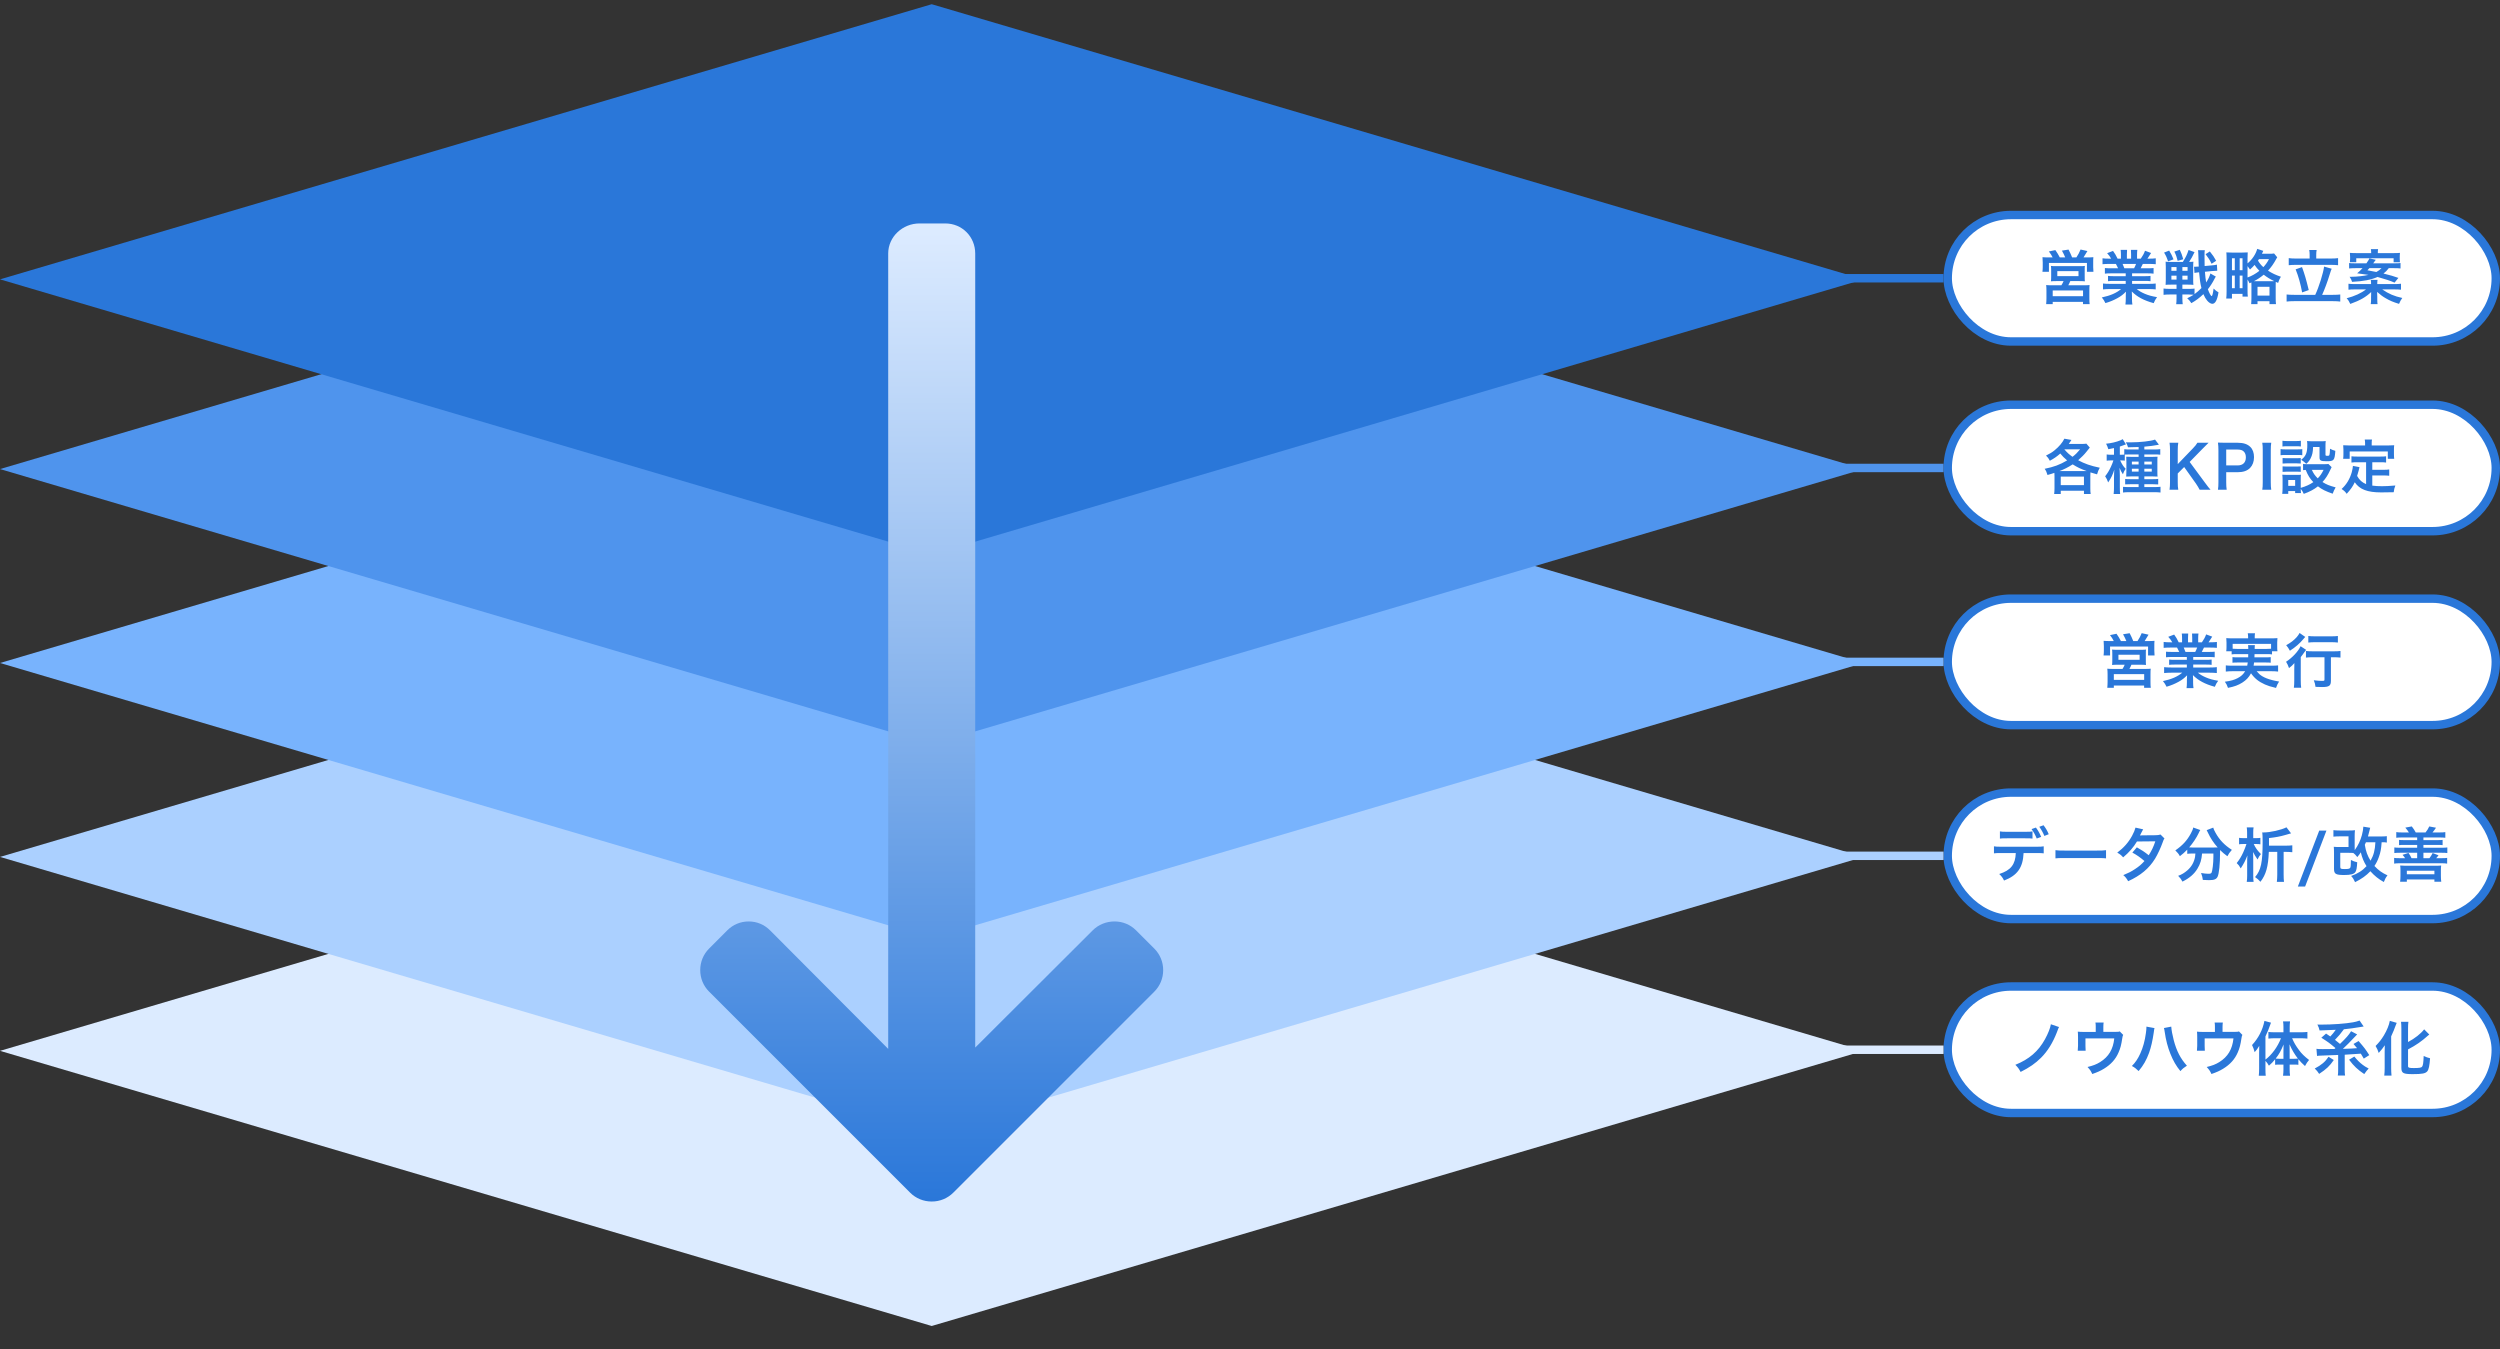 <svg width="593" height="320" viewBox="0 0 593 320" fill="none" xmlns="http://www.w3.org/2000/svg">
<rect x="0" y="0" width="593" height="320" fill="#333333" stroke="none"/>
<path d="M221 184L442 249.262L221 314.524L3.9329e-06 249.262L221 184Z" fill="#DCEBFF"/>
<path d="M221 138L442 203.262L221 268.524L3.9329e-06 203.262L221 138Z" fill="#ABD0FF"/>
<path d="M221 92L442 157.262L221 222.524L3.9329e-06 157.262L221 92Z" fill="#78B3FD"/>
<path d="M221 46L442 111.262L221 176.524L3.9329e-06 111.262L221 46Z" fill="#4F94ED"/>
<path d="M221 1L442 66.262L221 131.524L3.9329e-06 66.262L221 1Z" fill="#2A77D9"/>
<rect x="462" y="51" width="130" height="30" rx="15" fill="white"/>
<path d="M485.964 61.06C485.334 61.06 484.942 61.046 484.48 61.004C484.522 61.466 484.536 61.788 484.536 62.278V63.384C484.536 63.776 484.508 64.112 484.466 64.476H486.006V62.362H495.022V64.476H496.562C496.52 64.098 496.506 63.832 496.506 63.37V62.25C496.506 61.69 496.506 61.368 496.548 61.004C496.114 61.046 495.75 61.06 495.05 61.06H494.21C494.476 60.668 494.896 59.982 495.134 59.548L493.51 59.184C493.258 59.828 492.894 60.514 492.516 61.06H491.508C491.298 60.5 490.934 59.73 490.654 59.198L489.086 59.45C489.38 59.968 489.702 60.612 489.87 61.06H488.582C488.302 60.5 487.952 59.912 487.532 59.324L485.992 59.646C486.412 60.192 486.65 60.57 486.888 61.06H485.964ZM489.478 66.674C489.338 67.024 489.184 67.318 488.96 67.668H486.65C486.048 67.668 485.712 67.654 485.348 67.612C485.39 68.004 485.418 68.312 485.418 68.942V70.762C485.418 71.238 485.39 71.672 485.348 72.148H486.902V71.602H494.084V72.148H495.666C495.61 71.742 495.596 71.42 495.596 70.776V68.956C495.596 68.284 495.61 67.962 495.652 67.612C495.302 67.654 494.98 67.668 494.322 67.668H490.598C490.794 67.304 490.92 67.052 491.074 66.674H493.062C493.72 66.674 494.07 66.688 494.532 66.73C494.49 66.408 494.49 66.212 494.49 65.47V64.182C494.49 63.622 494.49 63.3 494.532 63.076C494.238 63.118 493.916 63.132 493.51 63.132H487.546C487.112 63.132 486.79 63.118 486.482 63.076C486.524 63.342 486.538 63.678 486.538 64.14V65.47C486.538 66.086 486.524 66.366 486.482 66.73C486.93 66.688 487.182 66.674 487.952 66.674H489.478ZM487.994 64.308H493.02V65.498H487.994V64.308ZM486.902 68.9H494.098V70.258H486.902V68.9ZM504.22 64.84V65.512H501.448C500.818 65.512 500.412 65.498 500.02 65.442V66.702C500.412 66.646 500.832 66.632 501.448 66.632H504.22V67.332H500.51C499.754 67.332 499.278 67.304 498.83 67.248V68.648C499.362 68.592 499.866 68.564 500.524 68.564H503.128C502.008 69.502 500.594 70.118 498.55 70.552C498.914 70.986 499.18 71.406 499.404 71.896C500.51 71.574 501.364 71.21 502.26 70.72C503.1 70.258 503.618 69.852 504.276 69.18C504.234 69.754 504.234 69.81 504.234 70.132V70.804C504.234 71.364 504.206 71.826 504.15 72.232H505.802C505.732 71.84 505.704 71.406 505.704 70.818V70.132C505.704 69.796 505.704 69.67 505.662 69.138C506.922 70.412 508.504 71.266 510.856 71.91C511.094 71.322 511.262 71.014 511.654 70.482C510.366 70.258 509.638 70.062 508.742 69.684C507.944 69.348 507.314 68.97 506.838 68.564H509.652C510.296 68.564 510.814 68.592 511.332 68.648V67.248C510.926 67.304 510.436 67.332 509.638 67.332H505.732V66.632H508.658C509.274 66.632 509.708 66.646 510.1 66.702V65.442C509.708 65.498 509.288 65.512 508.658 65.512H505.732V64.84H509.386C510.044 64.84 510.394 64.854 510.828 64.91V63.58C510.422 63.622 510.072 63.636 509.386 63.636H507.762C507.958 63.286 508.014 63.16 508.28 62.6H509.68C510.366 62.6 510.912 62.628 511.346 62.67V61.27C510.926 61.326 510.492 61.354 509.764 61.354H509.372C509.68 60.92 509.904 60.57 510.24 60.01L508.798 59.478C508.546 60.164 508.28 60.654 507.79 61.354H506.908V60.36C506.908 59.912 506.936 59.534 506.978 59.268H505.452C505.48 59.534 505.494 59.856 505.494 60.304V61.354H504.5V60.304C504.5 59.828 504.514 59.52 504.542 59.268H503.016C503.058 59.548 503.086 59.94 503.086 60.36V61.354H502.288C501.882 60.514 501.686 60.178 501.21 59.52L499.81 60.052C500.328 60.64 500.496 60.864 500.762 61.354H500.314C499.6 61.354 499.152 61.326 498.718 61.27V62.67C499.166 62.628 499.698 62.6 500.384 62.6H501.896C502.05 62.866 502.204 63.188 502.414 63.636H500.72C500.034 63.636 499.67 63.622 499.278 63.58V64.91C499.712 64.854 500.076 64.84 500.72 64.84H504.22ZM503.898 63.636C503.758 63.23 503.674 63.02 503.478 62.6H506.67C506.53 62.978 506.418 63.23 506.208 63.636H503.898ZM524.31 64.868C524.114 65.568 523.764 66.31 523.302 66.996C523.176 66.324 523.092 65.554 523.008 64.462L524.702 64.294C525.29 64.238 525.486 64.238 525.808 64.224C525.836 64.224 525.878 64.224 525.934 64.224L525.85 62.768C525.5 62.852 525.178 62.908 524.632 62.95L522.938 63.104C522.924 62.222 522.91 61.382 522.91 60.668C522.91 59.856 522.924 59.646 522.98 59.352H521.37C521.412 59.604 521.44 59.996 521.454 60.57C521.468 61.592 521.496 62.488 521.538 63.23C521.202 63.258 520.908 63.272 520.67 63.272C520.614 63.272 520.53 63.272 520.432 63.272L520.53 64.742C520.754 64.686 520.992 64.658 521.622 64.588C521.748 66.142 521.902 67.206 522.182 68.326C521.51 68.998 521.188 69.278 520.544 69.754V68.452C520.11 68.508 519.732 68.522 519.116 68.522H517.66V67.514H518.962C519.494 67.514 519.914 67.528 520.278 67.57C520.236 67.276 520.222 66.926 520.222 66.324V63.356C520.222 62.726 520.236 62.39 520.278 62.068C519.998 62.11 519.732 62.124 519.256 62.124C519.774 61.368 520.054 60.836 520.544 59.8L519.13 59.296C518.752 60.444 518.444 61.06 517.772 62.124H514.762C514.23 62.124 513.95 62.11 513.684 62.068C513.712 62.362 513.726 62.656 513.726 63.272V66.38C513.726 66.996 513.712 67.29 513.684 67.57C513.964 67.528 514.37 67.514 514.972 67.514H516.274V68.522H514.706C514.104 68.522 513.614 68.494 513.194 68.438V69.936C513.614 69.88 514.104 69.852 514.734 69.852H516.274V70.664C516.274 71.364 516.246 71.77 516.19 72.162H517.744C517.688 71.756 517.66 71.378 517.66 70.678V69.852H519.116C519.508 69.852 519.914 69.866 520.334 69.908C519.844 70.216 519.606 70.356 518.808 70.748C519.242 71.14 519.48 71.42 519.788 71.91C520.908 71.266 521.734 70.65 522.644 69.768C522.924 70.44 523.19 70.874 523.54 71.308C523.932 71.77 524.408 72.064 524.758 72.064C525.458 72.064 525.934 71.182 526.228 69.348C525.724 69.054 525.514 68.886 525.066 68.438C524.926 69.586 524.758 70.23 524.604 70.23C524.422 70.23 524.03 69.516 523.708 68.606C524.282 67.892 524.842 67.024 525.29 66.128C525.36 66.002 525.402 65.932 525.402 65.918C525.542 65.708 525.542 65.708 525.598 65.61L524.31 64.868ZM516.274 63.356V64.238H515.056V63.356H516.274ZM517.66 63.356H518.892V64.238H517.66V63.356ZM516.274 65.386V66.324H515.056V65.386H516.274ZM517.66 65.386H518.892V66.324H517.66V65.386ZM513.32 59.912C513.782 60.668 513.978 61.102 514.272 61.984L515.56 61.522C515.14 60.5 515.042 60.304 514.524 59.436L513.32 59.912ZM515.756 59.674C516.162 60.5 516.316 60.948 516.54 61.872L517.87 61.494C517.534 60.36 517.436 60.094 517.044 59.254L515.756 59.674ZM525.668 61.858C525.192 60.976 524.94 60.612 524.17 59.646L523.162 60.29C523.862 61.2 524.128 61.62 524.59 62.572L525.668 61.858ZM534.026 66.996C534.026 67.234 534.04 67.36 534.04 67.626V70.622C534.04 71.252 534.012 71.742 533.97 72.148H535.482V71.448H538.324V72.134H539.864C539.808 71.812 539.794 71.308 539.794 70.608V67.612C539.794 67.234 539.794 67.066 539.808 66.856C540.004 66.94 540.088 66.982 540.368 67.108C540.578 66.45 540.704 66.184 541.026 65.638C539.808 65.232 538.912 64.812 537.974 64.196C538.744 63.37 539.304 62.586 539.99 61.312C540.06 61.186 540.088 61.144 540.158 61.032L539.416 60.122C539.094 60.178 538.786 60.192 538.296 60.192H536.532C536.616 60.01 536.63 59.982 536.658 59.912C536.756 59.688 536.756 59.688 536.854 59.506L535.412 59.03C535.09 60.262 534.222 61.564 533.116 62.474V61.242C533.116 60.682 533.13 60.094 533.158 59.87C532.78 59.898 532.458 59.912 531.786 59.912H529.434C528.874 59.912 528.398 59.898 528.09 59.87C528.118 60.178 528.146 60.682 528.146 61.284V69.138C528.146 69.852 528.118 70.356 528.062 70.804H529.42V69.712H531.926V70.356H533.186C533.13 69.978 533.116 69.558 533.116 68.956V66.282C533.396 66.772 533.438 66.856 533.578 67.192L534.026 66.996ZM533.116 63.118C533.368 63.44 533.452 63.566 533.704 63.93C534.194 63.482 534.376 63.3 534.782 62.838C535.174 63.412 535.454 63.762 535.93 64.238C535.062 64.924 534.124 65.456 533.116 65.82V63.118ZM535.076 66.702C534.852 66.702 534.81 66.702 534.628 66.702C535.496 66.254 536.154 65.82 536.952 65.162C537.736 65.764 538.506 66.24 539.458 66.688C539.248 66.702 539.108 66.702 538.73 66.702H535.076ZM538.198 61.466C537.834 62.194 537.442 62.74 536.868 63.37C536.322 62.88 536 62.488 535.594 61.816C535.678 61.69 535.72 61.634 535.832 61.466H538.198ZM529.42 61.256H530.092V64.084H529.42V61.256ZM531.254 61.256H531.926V64.084H531.254V61.256ZM529.42 65.372H530.092V68.354H529.42V65.372ZM531.254 65.372H531.926V68.354H531.254V65.372ZM535.482 68.032H538.324V70.118H535.482V68.032ZM547.844 61.326H544.652C543.896 61.326 543.308 61.298 542.888 61.228V62.908C543.336 62.852 543.952 62.824 544.652 62.824H552.786C553.514 62.824 554.13 62.852 554.592 62.908V61.228C554.158 61.298 553.542 61.326 552.786 61.326H549.412V60.374C549.412 59.982 549.44 59.632 549.51 59.296H547.746C547.816 59.688 547.844 59.982 547.844 60.388V61.326ZM544.204 69.936C543.448 69.936 542.874 69.908 542.384 69.852V71.532C542.846 71.462 543.462 71.434 544.204 71.434H553.332C554.074 71.434 554.62 71.462 555.11 71.532V69.852C554.634 69.908 554.046 69.936 553.332 69.936H550.812C551.358 68.746 552.1 66.772 552.604 65.092C552.912 64.126 552.926 64.042 553.08 63.748L551.274 63.23C551.106 64.686 550.028 68.158 549.174 69.936H544.204ZM544.526 63.888C545.198 65.554 545.702 67.374 546.066 69.362L547.634 68.802C546.99 66.156 546.654 65.036 546.038 63.356L544.526 63.888ZM567.864 63.608C568.536 63.608 568.97 63.622 569.404 63.678V62.39C568.984 62.446 568.76 62.46 567.976 62.46H562.922C562.992 62.376 563.048 62.306 563.076 62.25C563.174 62.124 563.244 62.026 563.258 61.998C563.44 61.746 563.44 61.746 563.538 61.634L562.04 61.284C561.9 61.578 561.69 61.928 561.312 62.46H558.624C557.882 62.46 557.546 62.446 557.21 62.39V63.678C557.672 63.636 558.134 63.608 558.75 63.608H560.388C559.87 64.168 559.632 64.406 559.114 64.826C561.046 65.078 561.298 65.12 561.802 65.204C560.654 65.47 559.016 65.652 557.756 65.652C557.658 65.652 557.504 65.652 557.322 65.652C557.616 66.058 557.756 66.352 557.91 66.856C560.598 66.716 562.446 66.366 563.958 65.694C565.848 66.226 566.912 66.576 567.99 67.038L568.9 65.918C567.808 65.526 567.066 65.302 565.358 64.882C565.876 64.49 566.17 64.196 566.618 63.608H567.864ZM564.896 63.608C564.532 63.986 564.21 64.21 563.678 64.518C562.81 64.336 562.586 64.294 561.55 64.112C561.774 63.874 561.858 63.79 562.012 63.608H564.896ZM563.888 67.388V67.29C563.888 66.898 563.902 66.702 563.958 66.38H562.348C562.404 66.702 562.418 66.926 562.418 67.29V67.388H558.61C557.966 67.388 557.518 67.36 557.056 67.304V68.718C557.518 68.662 557.924 68.648 558.638 68.648H561.214C560.122 69.516 558.47 70.272 556.622 70.748C557 71.154 557.224 71.504 557.49 72.092C559.828 71.252 561.186 70.468 562.446 69.264C562.432 69.418 562.432 69.474 562.432 69.558C562.432 69.726 562.432 69.726 562.432 69.908C562.418 70.132 562.418 70.188 562.418 70.356V70.972C562.418 71.504 562.404 71.798 562.334 72.148H563.958C563.916 71.952 563.888 71.532 563.888 70.972V70.342C563.888 70.16 563.86 69.642 563.846 69.236C564.714 69.992 565.162 70.328 565.946 70.776C566.926 71.336 567.626 71.644 569.054 72.078C569.292 71.49 569.544 71.042 569.824 70.678C567.906 70.258 566.646 69.726 565.064 68.648H567.92C568.62 68.648 569.068 68.676 569.516 68.718V67.304C569.054 67.36 568.606 67.388 567.92 67.388H563.888ZM558.932 60.038C558.316 60.038 557.882 60.024 557.392 59.982C557.434 60.332 557.448 60.584 557.448 60.962V61.41C557.448 61.704 557.434 61.928 557.392 62.194H558.904V61.256H567.766V62.208H569.264C569.236 61.97 569.222 61.718 569.222 61.382V60.976C569.222 60.542 569.236 60.304 569.278 59.982C568.816 60.024 568.452 60.038 567.766 60.038H564.014C564.014 59.604 564.028 59.38 564.084 59.1H562.376C562.418 59.408 562.446 59.604 562.446 60.038H558.932Z" fill="#2A77D9"/>
<rect x="462" y="51" width="130" height="30" rx="15" stroke="#2A77D9" stroke-width="2"/>
<rect x="396" y="65" width="65" height="2" fill="#2A77D9"/>
<rect x="462" y="96" width="130" height="30" rx="15" fill="white"/>
<path d="M487.328 115.79C487.328 116.336 487.3 116.742 487.244 117.176H488.812V116.406H494.314V117.176H495.91C495.84 116.756 495.826 116.378 495.826 115.804V112.976C495.826 112.584 495.826 112.332 495.854 112.052C496.302 112.192 496.61 112.29 497.422 112.514C497.618 111.842 497.758 111.492 498.066 110.946C495.854 110.484 494.51 110.008 492.942 109.168C493.684 108.524 494.454 107.74 494.888 107.18C495.392 106.522 495.49 106.41 495.7 106.172L494.888 105.234C494.538 105.29 494.216 105.304 493.656 105.304H490.716C490.926 105.01 491.038 104.842 491.346 104.352L489.666 104.058C489.218 104.982 488.434 105.92 487.356 106.802C486.74 107.306 486.306 107.572 485.312 108.062C485.746 108.482 485.942 108.734 486.222 109.294C487.286 108.72 487.958 108.244 488.7 107.572C489.19 108.188 489.596 108.594 490.324 109.21C488.532 110.26 487.202 110.75 484.99 111.198C485.354 111.716 485.438 111.926 485.662 112.668C486.46 112.444 486.698 112.374 487.3 112.164C487.314 112.472 487.328 112.696 487.328 112.976V115.79ZM489.68 106.578H493.404C492.704 107.418 492.312 107.81 491.598 108.356C490.828 107.81 490.352 107.39 489.666 106.592L489.68 106.578ZM494.72 111.744H488.476C489.554 111.352 490.576 110.834 491.64 110.148C492.76 110.848 493.418 111.17 494.986 111.744H494.72ZM488.812 113.046H494.314V115.076H488.812V113.046ZM504.002 107.824C504.296 107.81 504.772 107.796 505.206 107.796H507.278V108.37H505.64C504.996 108.37 504.688 108.356 504.338 108.328C504.366 108.65 504.38 108.902 504.38 109.532V111.716C504.38 112.374 504.366 112.682 504.338 113.046C504.646 113.018 504.926 113.004 505.528 113.004H507.278V113.662H505.472C504.758 113.662 504.464 113.648 504.086 113.606V114.894C504.492 114.866 504.814 114.852 505.458 114.852H507.278V115.538H505.108C504.45 115.538 503.904 115.51 503.582 115.482V116.826C503.946 116.77 504.45 116.742 505.136 116.742H510.89C511.59 116.742 512.066 116.77 512.472 116.826V115.468C512.108 115.51 511.576 115.538 510.96 115.538H508.636V114.852H510.54C511.044 114.852 511.464 114.866 511.926 114.908V113.592C511.576 113.648 511.254 113.662 510.54 113.662H508.636V113.004H510.568C511.156 113.004 511.408 113.018 511.772 113.046C511.73 112.682 511.73 112.416 511.73 111.744V109.504C511.73 108.888 511.73 108.664 511.772 108.328C511.408 108.356 511.1 108.37 510.428 108.37H508.636V107.796H511.114C511.66 107.796 512.052 107.81 512.416 107.852V106.536C512.038 106.592 511.576 106.62 511.016 106.62H508.636V105.948C509.868 105.85 510.946 105.71 511.674 105.556C511.996 105.486 511.996 105.486 512.094 105.472L511.17 104.268C510.246 104.632 507.642 104.926 505.374 104.926C505.192 104.926 504.786 104.926 504.254 104.912C504.478 105.29 504.632 105.612 504.772 106.102C506.018 106.088 506.522 106.074 507.278 106.032V106.62H505.178C504.632 106.62 504.212 106.606 503.876 106.55V107.838C503.638 107.852 503.442 107.866 503.12 107.866H502.826V105.92C503.26 105.78 503.372 105.738 503.512 105.682C503.876 105.542 504.17 105.43 504.268 105.402L503.512 104.17C503.358 104.268 503.246 104.324 502.994 104.436C501.972 104.856 500.754 105.136 499.564 105.248C499.816 105.724 499.928 106.018 500.096 106.55C500.782 106.424 501.034 106.382 501.44 106.284V107.866H500.74C500.348 107.866 500.04 107.852 499.704 107.796V109.28C500.026 109.224 500.334 109.21 500.712 109.21H501.3C501.188 109.588 500.978 110.134 500.726 110.68C500.292 111.618 499.942 112.206 499.34 112.976C499.648 113.424 499.858 113.83 500.054 114.432C500.74 113.438 501.188 112.5 501.51 111.394C501.482 111.772 501.468 111.94 501.468 112.276C501.454 112.64 501.454 112.64 501.44 113.312V115.524C501.44 116.196 501.412 116.658 501.356 117.176H502.896C502.84 116.7 502.826 116.294 502.826 115.51V112.766C502.826 112.654 502.812 112.472 502.812 112.248C502.812 112.066 502.798 111.912 502.798 111.8C502.798 111.408 502.784 111.338 502.756 110.974C503.036 111.66 503.232 112.01 503.554 112.5C503.708 112.01 503.904 111.618 504.212 111.198C503.666 110.638 503.386 110.218 502.896 109.21H503.106C503.484 109.21 503.722 109.224 504.002 109.266V107.824ZM507.278 109.49V110.176H505.682V109.49H507.278ZM507.278 111.184V111.87H505.682V111.184H507.278ZM508.636 111.87V111.184H510.4V111.87H508.636ZM508.636 110.176V109.49H510.4V110.176H508.636ZM519.388 109.574L522.384 106.508C523 105.878 523.462 105.43 523.868 105.024H521.222C520.942 105.486 520.676 105.822 520.13 106.382L516.56 110.092V106.83C516.56 106.032 516.602 105.486 516.686 105.024H514.614C514.698 105.612 514.726 106.074 514.726 106.83V114.362C514.726 115.104 514.698 115.538 514.614 116.168H516.686C516.588 115.58 516.56 115.188 516.56 114.362V112.304L518.086 110.778L520.872 114.698C521.194 115.16 521.544 115.748 521.754 116.168H524.344C523.938 115.72 523.784 115.524 522.944 114.39L519.388 109.574ZM528.17 116.168C528.086 115.636 528.058 115.104 528.058 114.348V112.01H530.732C532.076 112.01 533.028 111.688 533.714 111.002C534.33 110.358 534.652 109.49 534.652 108.426C534.652 107.418 534.358 106.578 533.784 106.018C533.112 105.346 532.16 105.024 530.802 105.024H527.876C527.134 105.024 526.7 105.01 526.098 104.982C526.182 105.612 526.21 106.116 526.21 106.788V114.362C526.21 115.118 526.182 115.608 526.098 116.168H528.17ZM528.058 110.4V106.634H530.732C531.474 106.634 531.936 106.788 532.258 107.138C532.566 107.46 532.72 107.922 532.72 108.482C532.72 109.714 532.02 110.4 530.732 110.4H528.058ZM536.611 105.024C536.695 105.584 536.723 105.962 536.723 106.83V114.362C536.723 115.188 536.695 115.636 536.611 116.168H538.739C538.655 115.636 538.627 115.188 538.627 114.362V106.83C538.627 105.99 538.655 105.556 538.739 105.024H536.611ZM552.291 110.05C552.095 110.092 551.843 110.106 551.311 110.106H547.181C546.817 110.106 546.565 110.092 546.285 110.036V111.52C546.509 111.478 546.635 111.478 546.915 111.464C547.461 112.794 547.867 113.466 548.721 114.362C547.895 114.936 546.985 115.356 545.739 115.72V113.62C545.739 113.088 545.739 112.906 545.781 112.598C545.543 112.64 545.389 112.64 544.843 112.64H542.435C542.001 112.64 541.707 112.626 541.357 112.598C541.413 112.934 541.427 113.256 541.427 113.704V115.762C541.427 116.266 541.399 116.714 541.343 117.148H542.771V116.476H544.409V116.952H545.795C545.753 116.602 545.739 116.434 545.739 115.958C546.033 116.322 546.229 116.644 546.453 117.148C547.881 116.63 548.875 116.098 549.813 115.356C550.765 116.098 551.675 116.546 553.313 117.106C553.509 116.532 553.691 116.168 554.013 115.608C552.487 115.188 551.843 114.936 550.891 114.334C551.661 113.508 552.179 112.682 552.781 111.38C552.977 110.946 552.977 110.946 553.061 110.806L552.291 110.05ZM551.157 111.45C550.667 112.416 550.373 112.836 549.771 113.466C549.113 112.822 548.721 112.262 548.371 111.45H551.157ZM542.771 113.858H544.409V115.244H542.771V113.858ZM541.399 105.906C541.749 105.864 542.071 105.85 542.575 105.85H544.591C545.095 105.85 545.389 105.864 545.767 105.906V104.548C545.389 104.604 545.165 104.618 544.591 104.618H542.575C542.001 104.618 541.777 104.604 541.399 104.548V105.906ZM540.951 107.978C541.287 107.936 541.581 107.922 542.085 107.922H545.039C545.627 107.922 545.809 107.936 546.103 107.978V106.536C545.795 106.578 545.557 106.592 544.969 106.592H542.085C541.553 106.592 541.287 106.578 540.951 106.522V107.978ZM541.427 109.952C541.707 109.924 541.903 109.91 542.351 109.91H544.843C545.263 109.91 545.431 109.924 545.739 109.952V108.65C545.487 108.678 545.305 108.692 544.843 108.692H542.351C541.903 108.692 541.693 108.678 541.427 108.65V109.952ZM541.427 111.926C541.721 111.898 541.903 111.884 542.337 111.884H544.815C545.277 111.884 545.417 111.884 545.739 111.926V110.624C545.487 110.652 545.305 110.666 544.843 110.666H542.351C541.903 110.666 541.693 110.652 541.427 110.624V111.926ZM550.191 106.032V108.496C550.191 109.238 550.485 109.406 551.843 109.406C553.621 109.406 553.775 109.238 553.943 106.942C553.467 106.816 553.103 106.662 552.683 106.438C552.599 108.118 552.599 108.118 552.039 108.118C551.703 108.118 551.605 108.062 551.605 107.88V105.808C551.605 105.29 551.619 104.926 551.661 104.618C551.297 104.66 550.961 104.674 550.471 104.674H548.329C547.895 104.674 547.587 104.66 547.223 104.618C547.279 104.982 547.293 105.122 547.293 105.556C547.293 107.39 546.943 108.244 545.837 109.056C546.243 109.308 546.649 109.63 547.055 110.022C547.545 109.588 547.811 109.238 548.091 108.692C548.483 107.908 548.623 107.25 548.665 106.032H550.191ZM561.237 114.838C560.243 114.404 559.669 113.886 559.109 112.892C559.319 112.234 559.403 111.912 559.473 111.632C559.599 111.058 559.599 111.044 559.669 110.806L558.115 110.512C558.101 110.82 557.989 111.45 557.835 112.024C557.387 113.606 556.575 114.95 555.427 115.986C556.071 116.434 556.267 116.616 556.631 117.134C557.569 116.126 558.101 115.356 558.549 114.39C559.697 116.084 561.531 116.798 564.807 116.798C565.913 116.798 566.641 116.784 567.789 116.756C567.859 116.112 567.957 115.734 568.181 115.16C566.753 115.286 565.801 115.328 564.989 115.328C564.163 115.328 563.393 115.286 562.707 115.188V112.78H565.353C565.969 112.78 566.305 112.794 566.725 112.85V111.352C566.347 111.422 565.997 111.436 565.353 111.436H562.707V109.644H564.541C565.185 109.644 565.591 109.658 565.983 109.714V108.23C565.605 108.286 565.199 108.3 564.541 108.3H559.179C558.535 108.3 558.129 108.286 557.765 108.23V109.714C558.171 109.658 558.563 109.644 559.179 109.644H561.237V114.838ZM560.999 105.668H557.345C556.785 105.668 556.309 105.654 555.805 105.612C555.833 105.934 555.861 106.284 555.861 106.648V107.726C555.861 108.216 555.847 108.496 555.791 108.832H557.345V107.082H566.389V108.832H567.901C567.859 108.468 567.845 108.146 567.845 107.74V106.648C567.845 106.242 567.859 105.934 567.901 105.612C567.383 105.654 566.907 105.668 566.347 105.668H562.567V105.136C562.567 104.772 562.581 104.548 562.637 104.254H560.915C560.971 104.562 560.999 104.8 560.999 105.15V105.668Z" fill="#2A77D9"/>
<rect x="462" y="96" width="130" height="30" rx="15" stroke="#2A77D9" stroke-width="2"/>
<rect x="396" y="110" width="65" height="2" fill="#4F94ED"/>
<rect x="462" y="142" width="130" height="30" rx="15" fill="white"/>
<path d="M500.464 152.06C499.834 152.06 499.442 152.046 498.98 152.004C499.022 152.466 499.036 152.788 499.036 153.278V154.384C499.036 154.776 499.008 155.112 498.966 155.476H500.506V153.362H509.522V155.476H511.062C511.02 155.098 511.006 154.832 511.006 154.37V153.25C511.006 152.69 511.006 152.368 511.048 152.004C510.614 152.046 510.25 152.06 509.55 152.06H508.71C508.976 151.668 509.396 150.982 509.634 150.548L508.01 150.184C507.758 150.828 507.394 151.514 507.016 152.06H506.008C505.798 151.5 505.434 150.73 505.154 150.198L503.586 150.45C503.88 150.968 504.202 151.612 504.37 152.06H503.082C502.802 151.5 502.452 150.912 502.032 150.324L500.492 150.646C500.912 151.192 501.15 151.57 501.388 152.06H500.464ZM503.978 157.674C503.838 158.024 503.684 158.318 503.46 158.668H501.15C500.548 158.668 500.212 158.654 499.848 158.612C499.89 159.004 499.918 159.312 499.918 159.942V161.762C499.918 162.238 499.89 162.672 499.848 163.148H501.402V162.602H508.584V163.148H510.166C510.11 162.742 510.096 162.42 510.096 161.776V159.956C510.096 159.284 510.11 158.962 510.152 158.612C509.802 158.654 509.48 158.668 508.822 158.668H505.098C505.294 158.304 505.42 158.052 505.574 157.674H507.562C508.22 157.674 508.57 157.688 509.032 157.73C508.99 157.408 508.99 157.212 508.99 156.47V155.182C508.99 154.622 508.99 154.3 509.032 154.076C508.738 154.118 508.416 154.132 508.01 154.132H502.046C501.612 154.132 501.29 154.118 500.982 154.076C501.024 154.342 501.038 154.678 501.038 155.14V156.47C501.038 157.086 501.024 157.366 500.982 157.73C501.43 157.688 501.682 157.674 502.452 157.674H503.978ZM502.494 155.308H507.52V156.498H502.494V155.308ZM501.402 159.9H508.598V161.258H501.402V159.9ZM518.72 155.84V156.512H515.948C515.318 156.512 514.912 156.498 514.52 156.442V157.702C514.912 157.646 515.332 157.632 515.948 157.632H518.72V158.332H515.01C514.254 158.332 513.778 158.304 513.33 158.248V159.648C513.862 159.592 514.366 159.564 515.024 159.564H517.628C516.508 160.502 515.094 161.118 513.05 161.552C513.414 161.986 513.68 162.406 513.904 162.896C515.01 162.574 515.864 162.21 516.76 161.72C517.6 161.258 518.118 160.852 518.776 160.18C518.734 160.754 518.734 160.81 518.734 161.132V161.804C518.734 162.364 518.706 162.826 518.65 163.232H520.302C520.232 162.84 520.204 162.406 520.204 161.818V161.132C520.204 160.796 520.204 160.67 520.162 160.138C521.422 161.412 523.004 162.266 525.356 162.91C525.594 162.322 525.762 162.014 526.154 161.482C524.866 161.258 524.138 161.062 523.242 160.684C522.444 160.348 521.814 159.97 521.338 159.564H524.152C524.796 159.564 525.314 159.592 525.832 159.648V158.248C525.426 158.304 524.936 158.332 524.138 158.332H520.232V157.632H523.158C523.774 157.632 524.208 157.646 524.6 157.702V156.442C524.208 156.498 523.788 156.512 523.158 156.512H520.232V155.84H523.886C524.544 155.84 524.894 155.854 525.328 155.91V154.58C524.922 154.622 524.572 154.636 523.886 154.636H522.262C522.458 154.286 522.514 154.16 522.78 153.6H524.18C524.866 153.6 525.412 153.628 525.846 153.67V152.27C525.426 152.326 524.992 152.354 524.264 152.354H523.872C524.18 151.92 524.404 151.57 524.74 151.01L523.298 150.478C523.046 151.164 522.78 151.654 522.29 152.354H521.408V151.36C521.408 150.912 521.436 150.534 521.478 150.268H519.952C519.98 150.534 519.994 150.856 519.994 151.304V152.354H519V151.304C519 150.828 519.014 150.52 519.042 150.268H517.516C517.558 150.548 517.586 150.94 517.586 151.36V152.354H516.788C516.382 151.514 516.186 151.178 515.71 150.52L514.31 151.052C514.828 151.64 514.996 151.864 515.262 152.354H514.814C514.1 152.354 513.652 152.326 513.218 152.27V153.67C513.666 153.628 514.198 153.6 514.884 153.6H516.396C516.55 153.866 516.704 154.188 516.914 154.636H515.22C514.534 154.636 514.17 154.622 513.778 154.58V155.91C514.212 155.854 514.576 155.84 515.22 155.84H518.72ZM518.398 154.636C518.258 154.23 518.174 154.02 517.978 153.6H521.17C521.03 153.978 520.918 154.23 520.708 154.636H518.398ZM533.28 155.154C533.28 155.532 533.28 155.532 533.266 155.924H530.802C530.116 155.924 529.878 155.91 529.542 155.868V157.198C529.906 157.156 530.13 157.142 530.802 157.142H533.168C533.126 157.478 533.098 157.632 533.042 157.898H529.374C528.674 157.898 528.338 157.884 527.96 157.828V159.298C528.464 159.242 528.912 159.214 529.458 159.214H532.552C532.132 159.928 531.586 160.432 530.774 160.852C529.934 161.286 529.206 161.496 527.736 161.706C528.142 162.294 528.226 162.448 528.478 163.162C530.032 162.854 530.914 162.518 531.894 161.902C532.832 161.3 533.434 160.656 533.938 159.704C534.806 160.936 535.758 161.692 537.256 162.364C537.998 162.686 538.572 162.868 539.874 163.176C540.056 162.588 540.28 162.154 540.602 161.664C539.832 161.524 539.398 161.44 539.048 161.342C538.068 161.104 537.2 160.768 536.584 160.39C536.052 160.054 535.786 159.816 535.282 159.214H538.852C539.468 159.214 539.86 159.242 540.364 159.298V157.828C539.972 157.884 539.622 157.898 538.922 157.898H534.554C534.61 157.604 534.624 157.492 534.666 157.142H537.368C538.026 157.142 538.25 157.156 538.614 157.198V155.868C538.278 155.91 538.054 155.924 537.368 155.924H534.75C534.764 155.602 534.764 155.602 534.778 155.154H537.592C538.25 155.154 538.572 155.168 538.922 155.224V154.482H540.21C540.168 154.16 540.154 153.852 540.154 153.446V152.382C540.154 152.004 540.168 151.71 540.21 151.36C539.734 151.402 539.37 151.416 538.656 151.416H534.82V151.094C534.82 150.744 534.834 150.492 534.89 150.212H533.168C533.224 150.52 533.252 150.744 533.252 151.094V151.416H529.612C528.912 151.416 528.52 151.402 528.072 151.36C528.114 151.724 528.128 152.032 528.128 152.41V153.446C528.128 153.908 528.114 154.16 528.058 154.482H529.346V155.224C529.668 155.168 530.018 155.154 530.662 155.154H533.28ZM530.662 153.922C530.144 153.922 529.836 153.908 529.584 153.88V152.732H538.698V153.88C538.348 153.908 538.124 153.922 537.592 153.922H534.806C534.82 153.362 534.82 153.194 534.862 153.026H533.238C533.28 153.292 533.28 153.474 533.294 153.922H530.662ZM551.368 155.896V161.174C551.368 161.482 551.298 161.51 550.738 161.51C550.304 161.51 549.576 161.454 548.834 161.356C549.072 161.944 549.156 162.308 549.24 162.924C549.898 162.952 550.318 162.966 550.794 162.966C552.488 162.966 552.894 162.672 552.894 161.468V155.896H553.496C554.112 155.896 554.7 155.924 555.162 155.98V154.412C554.798 154.468 554.238 154.496 553.454 154.496H548.694C548.022 154.496 547.392 154.468 546.972 154.412V155.98C547.406 155.924 548.05 155.896 548.694 155.896H551.368ZM545.46 150.142C545.278 150.492 545.096 150.758 544.788 151.122C544.102 151.878 543.388 152.438 542.282 153.04C542.646 153.474 542.884 153.81 543.164 154.356C544.48 153.516 545.474 152.648 546.384 151.556C546.65 151.248 546.65 151.248 546.804 151.08L545.46 150.142ZM547.532 152.41C547.994 152.354 548.582 152.326 549.17 152.326H552.978C553.538 152.326 554.056 152.354 554.546 152.41V150.856C554.126 150.912 553.65 150.94 552.95 150.94H549.17C548.442 150.94 547.924 150.912 547.532 150.856V152.41ZM544.2 161.356C544.2 162.084 544.172 162.7 544.102 163.134H545.838C545.768 162.672 545.74 162.112 545.74 161.37V155.854C546.104 155.406 546.23 155.224 546.552 154.762C546.748 154.468 546.874 154.3 547.014 154.146L545.698 153.278C545.166 154.482 543.724 156.022 542.254 156.974C542.562 157.478 542.744 157.842 542.954 158.472C543.444 158.122 543.864 157.716 544.228 157.282C544.2 158.234 544.2 158.318 544.2 158.906V161.356Z" fill="#2A77D9"/>
<rect x="462" y="142" width="130" height="30" rx="15" stroke="#2A77D9" stroke-width="2"/>
<rect x="396" y="156" width="65" height="2" fill="#78B3FD"/>
<rect x="462" y="188" width="130" height="30" rx="15" fill="white"/>
<path d="M482.108 197.206C481.646 197.29 481.366 197.304 480.302 197.304H476.186C475.136 197.304 474.856 197.29 474.38 197.206V198.914C474.828 198.858 475.01 198.844 476.158 198.844H480.33C481.478 198.844 481.674 198.858 482.108 198.914V197.206ZM482.99 202.344C484.082 202.344 484.292 202.358 484.768 202.414V200.748C484.278 200.832 483.998 200.846 482.962 200.846H474.772C473.736 200.846 473.456 200.832 472.966 200.748V202.414C473.442 202.358 473.652 202.344 474.744 202.344H478.146C478.048 205.06 476.956 206.446 474.212 207.314C474.786 207.86 475.024 208.168 475.36 208.868C478.524 207.65 479.84 205.802 479.994 202.344H482.99ZM485.958 197.878C485.622 197.052 485.286 196.492 484.726 195.75L483.718 196.114C484.194 196.772 484.6 197.486 484.922 198.284L485.958 197.878ZM481.884 196.66C482.402 197.388 482.724 197.962 483.116 198.9L484.166 198.508C483.774 197.584 483.452 197.024 482.92 196.296L481.884 196.66ZM487.554 203.604C488.114 203.534 488.268 203.534 489.836 203.534H497.27C498.838 203.534 498.992 203.534 499.552 203.604V201.658C498.936 201.742 498.67 201.756 497.284 201.756H489.822C488.436 201.756 488.17 201.742 487.554 201.658V203.604ZM512.474 197.948C512.11 198.074 511.816 198.102 511.242 198.116C507.826 198.144 507.826 198.144 507.602 198.172C507.672 198.046 507.77 197.878 507.938 197.5C508.204 196.968 508.204 196.968 508.358 196.716L506.538 196.31C506.412 196.828 506.132 197.514 505.726 198.256C504.872 199.824 503.752 201.098 502.212 202.246C502.94 202.666 503.15 202.848 503.612 203.366C505.026 202.176 506.02 201.042 506.888 199.6L511.242 199.558C510.808 200.874 510.332 201.854 509.674 202.862C508.624 202.036 508.036 201.644 506.86 200.986L505.796 202.232C506.846 202.806 507.686 203.394 508.666 204.234C507.952 205.032 507.364 205.536 506.37 206.18C505.53 206.74 504.83 207.09 503.64 207.58C504.172 208.028 504.354 208.266 504.802 209.022C507.784 207.65 509.758 205.998 511.186 203.674C511.76 202.736 512.53 201.098 512.978 199.824C513.202 199.18 513.23 199.124 513.412 198.886L512.474 197.948ZM520.748 202.456C520.72 202.862 520.706 203.03 520.664 203.268C520.426 204.542 519.81 205.62 518.83 206.46C518.102 207.076 517.528 207.426 516.66 207.748C517.192 208.294 517.416 208.602 517.682 209.12C519.334 208.294 520.468 207.328 521.238 206.04C521.91 204.934 522.218 203.912 522.33 202.456H525.018C525.018 202.568 525.018 202.666 525.018 202.75C525.018 202.834 525.018 202.904 525.018 202.96V203.268C525.018 204.724 524.794 206.572 524.584 206.992C524.458 207.202 524.304 207.258 523.786 207.258C523.38 207.258 522.764 207.188 522.092 207.076C522.344 207.762 522.442 208.098 522.512 208.714C523.45 208.756 523.674 208.77 523.954 208.77C525.2 208.77 525.704 208.574 526.012 207.958C526.362 207.216 526.6 205.004 526.6 202.106C526.6 201.868 526.6 201.826 526.6 201.63C527.216 202.232 527.566 202.526 528.336 203.1C528.7 202.428 528.812 202.274 529.4 201.588C527.65 200.468 526.446 199.208 525.522 197.528C525.214 196.968 525.074 196.674 524.976 196.31L523.422 196.912C523.52 197.08 523.66 197.36 523.716 197.5C524.318 198.802 525.046 199.908 526.026 201.014C525.69 201.028 525.494 201.028 525.158 201.028H520.006C519.726 201.028 519.656 201.028 519.278 201C520.188 199.95 521.014 198.704 521.532 197.598C521.7 197.22 521.77 197.094 521.91 196.884L520.23 196.282C520.16 196.702 520.006 197.08 519.67 197.696C518.774 199.362 517.724 200.51 515.988 201.714C516.492 202.19 516.828 202.61 517.066 203.086C517.794 202.526 518.144 202.218 518.816 201.532V202.526C519.18 202.484 519.53 202.456 520.006 202.456H520.748ZM538.206 200.594C538.206 200.328 538.206 200.3 538.206 200.146V198.788C539.746 198.62 540.894 198.41 542.07 198.06C543.162 197.738 543.162 197.738 543.442 197.668L542.35 196.24C541.076 196.884 538.472 197.458 536.904 197.458C536.848 197.458 536.764 197.458 536.61 197.444C536.666 197.878 536.694 198.424 536.694 199.74C536.694 204.598 536.302 206.432 534.902 208.042C535.476 208.448 535.756 208.7 536.176 209.162C537.506 207.44 538.024 205.578 538.164 202.064H540.166V207.482C540.166 208.07 540.124 208.686 540.068 209.176H541.762C541.706 208.714 541.678 208.126 541.678 207.482V202.064H542.07C542.756 202.064 543.232 202.092 543.736 202.148V200.51C543.26 200.566 542.798 200.594 542.084 200.594H538.206ZM535.294 200.202C535.63 200.202 535.854 200.216 536.162 200.272V198.732C535.868 198.788 535.644 198.802 535.28 198.802H534.468V197.542C534.468 196.982 534.482 196.632 534.552 196.254H532.928C532.984 196.632 533.012 196.982 533.012 197.542V198.802H532.102C531.626 198.802 531.388 198.788 531.108 198.732V200.272C531.416 200.216 531.612 200.202 532.046 200.202H532.858C532.732 200.65 532.354 201.616 532.088 202.19C531.612 203.226 531.192 203.912 530.548 204.724C530.968 205.116 531.178 205.382 531.5 205.984C532.214 204.892 532.62 204.122 533.082 202.904C533.026 203.968 533.026 203.968 533.026 204.822V207.664C533.026 208.294 532.998 208.77 532.928 209.176H534.552C534.496 208.756 534.468 208.308 534.468 207.65V204.164C534.468 203.296 534.454 202.414 534.44 202.092C534.706 202.666 534.958 203.086 535.49 203.87C535.742 203.296 535.952 202.974 536.288 202.582C535.49 201.784 534.93 201.014 534.594 200.202H535.294ZM550.12 197.024L545.052 210.282H546.774L551.828 197.024H550.12ZM566.157 198.34C565.793 198.382 565.373 198.41 564.771 198.41H561.677C561.831 197.878 561.943 197.486 562.069 196.926C562.153 196.52 562.153 196.52 562.223 196.352L560.585 196.086C560.571 196.604 560.431 197.388 560.235 198.116C559.871 199.418 559.395 200.44 558.541 201.658C558.527 201.364 558.527 201.21 558.527 200.846V198.368C558.527 197.808 558.541 197.402 558.597 196.926C558.163 196.982 557.729 196.996 557.099 196.996H555.013C554.369 196.996 553.907 196.968 553.487 196.912V198.452C553.921 198.41 554.383 198.382 555.013 198.382H557.071V200.916H555.013C554.355 200.916 554.033 200.902 553.571 200.86C553.613 201.28 553.627 201.602 553.627 202.358V206.082C553.627 207.3 554.033 207.552 556.049 207.552C557.561 207.552 558.317 207.356 558.681 206.88C558.933 206.544 559.073 205.83 559.129 204.528C558.541 204.402 558.149 204.248 557.631 203.982C557.631 204.066 557.631 204.136 557.631 204.192C557.631 204.976 557.589 205.592 557.505 205.774C557.393 206.054 557.085 206.138 556.217 206.138C555.237 206.138 555.111 206.082 555.111 205.592V202.288H557.071C557.561 202.288 557.869 202.302 558.191 202.316C558.457 202.498 558.765 202.792 559.157 203.296C559.675 202.652 559.703 202.61 559.983 202.162C560.277 203.436 560.697 204.444 561.341 205.452C560.347 206.53 559.255 207.23 557.687 207.776C558.107 208.238 558.345 208.616 558.625 209.246C560.137 208.504 561.271 207.692 562.251 206.656C563.217 207.734 564.183 208.518 565.443 209.218C565.723 208.49 565.877 208.196 566.311 207.636C564.981 207.02 564.169 206.432 563.217 205.41C563.665 204.738 563.987 204.08 564.253 203.324C564.673 202.176 564.813 201.392 564.925 199.782C565.611 199.782 565.723 199.782 566.157 199.852V198.34ZM563.441 199.782C563.357 201.63 563.035 202.862 562.293 204.164C561.565 202.988 561.173 201.924 560.935 200.384C561.061 200.118 561.075 200.062 561.201 199.782H563.441ZM569.797 197.458C569.125 197.458 568.817 197.444 568.397 197.374V198.718C568.845 198.662 569.195 198.648 569.797 198.648H573.353V199.278H570.385C569.657 199.278 569.391 199.264 569.055 199.222V200.468C569.405 200.426 569.685 200.412 570.385 200.412H573.353V201.084H569.349C568.635 201.084 568.299 201.07 567.935 201.014V202.344C568.355 202.288 568.663 202.274 569.349 202.274H573.353V203.562H572.009C571.771 203.03 571.645 202.806 571.295 202.316L569.881 202.764C570.189 203.114 570.315 203.296 570.497 203.562H569.307C568.579 203.562 568.271 203.548 567.893 203.492V204.85C568.299 204.78 568.677 204.766 569.307 204.766H579.051C579.695 204.766 580.031 204.78 580.465 204.85V203.492C580.087 203.548 579.779 203.562 579.051 203.562H577.861C577.931 203.492 577.973 203.45 578.015 203.394C578.295 203.03 578.295 203.03 578.421 202.876L577.021 202.344C576.797 202.806 576.573 203.142 576.265 203.562H574.837V202.274H579.079C579.807 202.274 580.101 202.288 580.507 202.344V201.014C580.143 201.07 579.793 201.084 579.079 201.084H574.837V200.412H578.071C578.757 200.412 579.037 200.426 579.387 200.468V199.222C579.051 199.264 578.785 199.278 578.071 199.278H574.837V198.648H578.617C579.233 198.648 579.611 198.662 580.031 198.718V197.374C579.611 197.444 579.303 197.458 578.617 197.458H576.993C577.259 197.136 577.581 196.716 577.819 196.338L576.223 196.03C575.999 196.534 575.719 196.982 575.341 197.458H573.017C572.765 196.982 572.513 196.59 572.079 196.03L570.539 196.31C570.973 196.842 571.127 197.038 571.393 197.458H569.797ZM570.903 209.148V208.602H577.441V209.148H579.065C579.009 208.728 578.981 208.322 578.981 207.762V206.418C578.981 205.956 578.995 205.676 579.051 205.298C578.715 205.34 578.435 205.354 577.875 205.354H570.483C569.993 205.354 569.699 205.34 569.321 205.298C569.377 205.662 569.391 205.984 569.391 206.46V207.748C569.391 208.308 569.363 208.7 569.307 209.148H570.903ZM570.903 206.544H577.441V207.37H570.903V206.544Z" fill="#2A77D9"/>
<rect x="462" y="188" width="130" height="30" rx="15" stroke="#2A77D9" stroke-width="2"/>
<rect x="396" y="202" width="65" height="2" fill="#ABD0FF"/>
<rect x="462" y="234" width="130" height="30" rx="15" fill="white"/>
<path d="M486.468 242.954C486.328 243.85 485.81 245.152 485.068 246.51C483.5 249.366 481.316 251.256 478.04 252.572C478.684 253.23 478.866 253.482 479.286 254.266C481.414 253.202 482.786 252.236 484.13 250.906C485.698 249.338 486.944 247.322 487.91 244.816C488.246 243.906 488.246 243.906 488.4 243.612L486.468 242.954ZM502.806 244.648C502.47 244.76 502.47 244.76 501.434 244.76H498.914V243.556C498.914 243.164 498.942 242.786 498.984 242.548H497.038C497.094 242.87 497.108 243.122 497.108 243.57V244.774H494.364C493.594 244.774 493.342 244.76 492.852 244.704C492.894 245.082 492.908 245.446 492.908 246.034V248.064C492.908 248.456 492.88 248.89 492.838 249.24H494.714C494.686 248.932 494.672 248.554 494.672 248.12V246.314H501.504C501.238 248.89 500.174 250.668 498.144 251.928C497.262 252.474 496.492 252.768 495.162 253.09C495.792 253.79 495.96 254.042 496.282 254.756C497.5 254.336 498.228 254.014 499.068 253.496C500.72 252.488 501.84 251.242 502.526 249.632C502.96 248.638 503.17 247.854 503.408 246.244C503.478 245.824 503.492 245.74 503.618 245.474L502.806 244.648ZM509.13 243.514C509.13 243.598 509.13 243.668 509.13 243.71C509.13 244.018 509.088 244.494 509.004 245.068C508.78 246.832 508.29 248.568 507.688 249.87C507.1 251.158 506.526 252.012 505.686 252.852C506.386 253.244 506.61 253.412 507.282 254.056C508.416 252.712 509.13 251.452 509.76 249.73C510.236 248.4 510.586 246.846 510.866 244.942C510.964 244.186 510.992 244.032 511.048 243.864L509.13 243.514ZM513.288 243.85C513.358 244.06 513.4 244.326 513.484 244.858C513.722 246.608 514.212 248.484 514.814 249.954C515.472 251.606 516.2 252.866 517.194 254.07C517.754 253.454 517.992 253.258 518.734 252.782C517.208 251.088 516.284 249.296 515.612 246.734C515.29 245.502 515.066 244.298 515.024 243.514L513.288 243.85ZM531.078 244.648C530.742 244.76 530.742 244.76 529.706 244.76H527.186V243.556C527.186 243.164 527.214 242.786 527.256 242.548H525.31C525.366 242.87 525.38 243.122 525.38 243.57V244.774H522.636C521.866 244.774 521.614 244.76 521.124 244.704C521.166 245.082 521.18 245.446 521.18 246.034V248.064C521.18 248.456 521.152 248.89 521.11 249.24H522.986C522.958 248.932 522.944 248.554 522.944 248.12V246.314H529.776C529.51 248.89 528.446 250.668 526.416 251.928C525.534 252.474 524.764 252.768 523.434 253.09C524.064 253.79 524.232 254.042 524.554 254.756C525.772 254.336 526.5 254.014 527.34 253.496C528.992 252.488 530.112 251.242 530.798 249.632C531.232 248.638 531.442 247.854 531.68 246.244C531.75 245.824 531.764 245.74 531.89 245.474L531.078 244.648ZM537.364 251.634C537.714 252.012 537.882 252.25 538.19 252.782C538.89 252.166 539.114 251.928 539.66 251.256V252.572C539.954 252.53 540.262 252.516 540.654 252.516H541.634V253.636C541.634 254.154 541.606 254.644 541.536 255.162H543.202C543.132 254.658 543.104 254.182 543.104 253.636V252.516H544.154C544.588 252.516 544.882 252.53 545.176 252.572V251.242C545.666 251.844 546.002 252.18 546.744 252.866C547.108 252.194 547.332 251.858 547.71 251.424C546.66 250.626 545.904 249.884 545.33 249.086C544.532 248.008 544.154 247.35 543.692 246.272H545.75C546.282 246.272 546.842 246.3 547.318 246.356V244.774C546.87 244.83 546.324 244.858 545.708 244.858H543.118V243.598C543.118 243.108 543.146 242.702 543.202 242.268H541.536C541.606 242.688 541.634 243.122 541.634 243.584V244.858H539.59C539.044 244.858 538.498 244.83 538.064 244.788V246.356C538.526 246.3 539.072 246.272 539.548 246.272H541.046C540.262 248.302 538.89 250.178 537.364 251.34V245.852C537.84 244.844 538.176 244.018 538.68 242.576L537.126 242.156C536.706 244.284 535.726 246.202 534.186 247.882C534.452 248.414 534.62 248.89 534.802 249.576C535.25 249.086 535.516 248.722 535.894 248.078C535.866 248.694 535.866 248.918 535.866 249.66V253.524C535.866 254.238 535.838 254.63 535.782 255.162H537.434C537.378 254.728 537.364 254.266 537.364 253.538V251.634ZM543.104 251.144V249.394C543.104 248.834 543.104 248.498 543.076 247.714C543.678 249.086 544.266 250.066 545.064 251.102C544.742 251.13 544.532 251.144 544.126 251.144H543.104ZM541.634 251.144H540.71C540.304 251.144 540.066 251.13 539.786 251.102C540.612 250.038 541.032 249.282 541.662 247.756C541.634 248.414 541.634 248.708 541.634 249.436V251.144ZM553.968 248.61L553.716 248.82C552.4 248.848 552.26 248.848 550.986 248.848C550.02 248.848 549.936 248.848 549.46 248.778L549.6 250.472C549.894 250.416 549.922 250.416 550.636 250.388C551.28 250.374 553.996 250.262 554.612 250.234V253.706C554.612 254.406 554.598 254.714 554.528 255.12H556.25C556.18 254.714 556.166 254.406 556.166 253.706V250.178C556.964 250.136 558.938 250.01 559.624 249.954C559.848 249.926 559.848 249.926 559.988 249.926C560.17 250.22 560.296 250.43 560.688 251.102L561.99 250.276C561.038 248.792 560.912 248.624 559.456 246.93L558.252 247.63C558.7 248.148 558.868 248.344 559.092 248.624C557.916 248.722 557.916 248.722 555.732 248.792C556.418 248.162 557.72 246.86 558.322 246.188C558.532 245.964 558.672 245.81 558.742 245.754C558.84 245.656 558.896 245.586 558.91 245.572C559.064 245.418 559.064 245.418 559.12 245.362L557.678 244.606C557.146 245.488 556.502 246.216 555.046 247.616C554.542 247.182 554.346 247.028 553.856 246.65C554.682 245.81 555.186 245.208 555.97 244.144C557.02 244.046 558.798 243.808 559.694 243.64C560.422 243.514 560.422 243.514 560.66 243.486L559.694 242.072C559.008 242.31 558.812 242.366 558.14 242.492C556.362 242.814 553.268 243.038 550.566 243.038C550.37 243.038 550.076 243.038 549.684 243.024C549.978 243.612 550.062 243.836 550.202 244.424C551.686 244.382 551.686 244.382 554.038 244.27C553.618 244.872 553.268 245.306 552.75 245.852C552.302 245.558 551.98 245.32 551.742 245.166L550.622 246.146C552.246 247.182 552.554 247.406 553.968 248.596V248.61ZM552.33 250.668C551.532 251.872 550.65 252.614 549.054 253.454C549.474 253.846 549.796 254.224 550.104 254.728C551.812 253.594 552.568 252.894 553.576 251.438L552.33 250.668ZM557.202 251.368C558.336 252.88 559.246 253.734 560.8 254.77C561.318 254.042 561.458 253.86 561.85 253.454C561.15 253.09 560.828 252.88 560.422 252.572C559.68 251.998 559.148 251.48 558.448 250.612L557.202 251.368ZM571.188 248.918C573.078 247.924 574.394 247.014 575.92 245.642C576.06 245.53 576.116 245.474 576.228 245.39L575.01 244.158C574.24 245.18 572.798 246.314 571.188 247.168V244.046C571.188 243.318 571.216 242.786 571.272 242.366H569.522C569.578 242.772 569.606 243.346 569.606 244.046V253.272C569.606 254.546 570.026 254.784 572.294 254.784C574.562 254.784 575.332 254.63 575.766 254.098C576.102 253.678 576.298 252.754 576.41 251.018C575.92 250.906 575.444 250.738 574.898 250.472C574.828 252.166 574.744 252.712 574.506 253.034C574.324 253.258 573.82 253.342 572.56 253.342C571.44 253.342 571.188 253.258 571.188 252.88V248.918ZM565.644 253.314C565.644 253.986 565.616 254.518 565.546 255.134H567.268C567.212 254.546 567.184 253.916 567.184 253.342V245.824C567.814 244.41 567.87 244.284 568.192 243.388C568.318 243.052 568.374 242.898 568.5 242.618L566.862 242.142C566.708 243.094 566.19 244.382 565.448 245.614C564.846 246.594 564.384 247.196 563.488 248.106C563.908 248.862 563.95 248.932 564.23 249.758C564.776 249.17 565.35 248.442 565.672 247.938C565.644 248.876 565.644 249.016 565.644 249.506V253.314Z" fill="#2A77D9"/>
<rect x="462" y="234" width="130" height="30" rx="15" stroke="#2A77D9" stroke-width="2"/>
<rect x="396" y="248" width="65" height="2" fill="#DCEBFF"/>
<g clip-path="url(#clip0_3_192)">
<path d="M226.129 282.89L273.8 235.22C275.16 233.86 275.907 232.046 275.907 230.112C275.907 228.176 275.159 226.364 273.8 225.003L269.47 220.675C268.112 219.315 266.297 218.566 264.362 218.566C262.428 218.566 260.552 219.315 259.194 220.675L231.323 248.485L231.323 60.131C231.323 56.148 228.204 53 224.219 53L218.099 53C214.115 53 210.682 56.148 210.682 60.131L210.682 248.8L182.655 220.676C181.294 219.316 179.529 218.567 177.594 218.567C175.661 218.567 173.87 219.316 172.51 220.676L168.195 225.004C166.834 226.365 166.093 228.177 166.093 230.113C166.093 232.047 166.844 233.861 168.205 235.221L215.875 282.891C217.24 284.255 219.062 285.005 220.999 285C222.942 285.004 224.766 284.255 226.129 282.89Z" fill="url(#paint0_linear_3_192)"/>
</g>
<defs>
<linearGradient id="paint0_linear_3_192" x1="219" y1="285" x2="219" y2="55" gradientUnits="userSpaceOnUse">
<stop stop-color="#2A77D9"/>
<stop offset="1" stop-color="#DCEBFF"/>
</linearGradient>
<clipPath id="clip0_3_192">
<rect width="232" height="132" fill="white" transform="translate(287 53) rotate(90)"/>
</clipPath>
</defs>
</svg>
